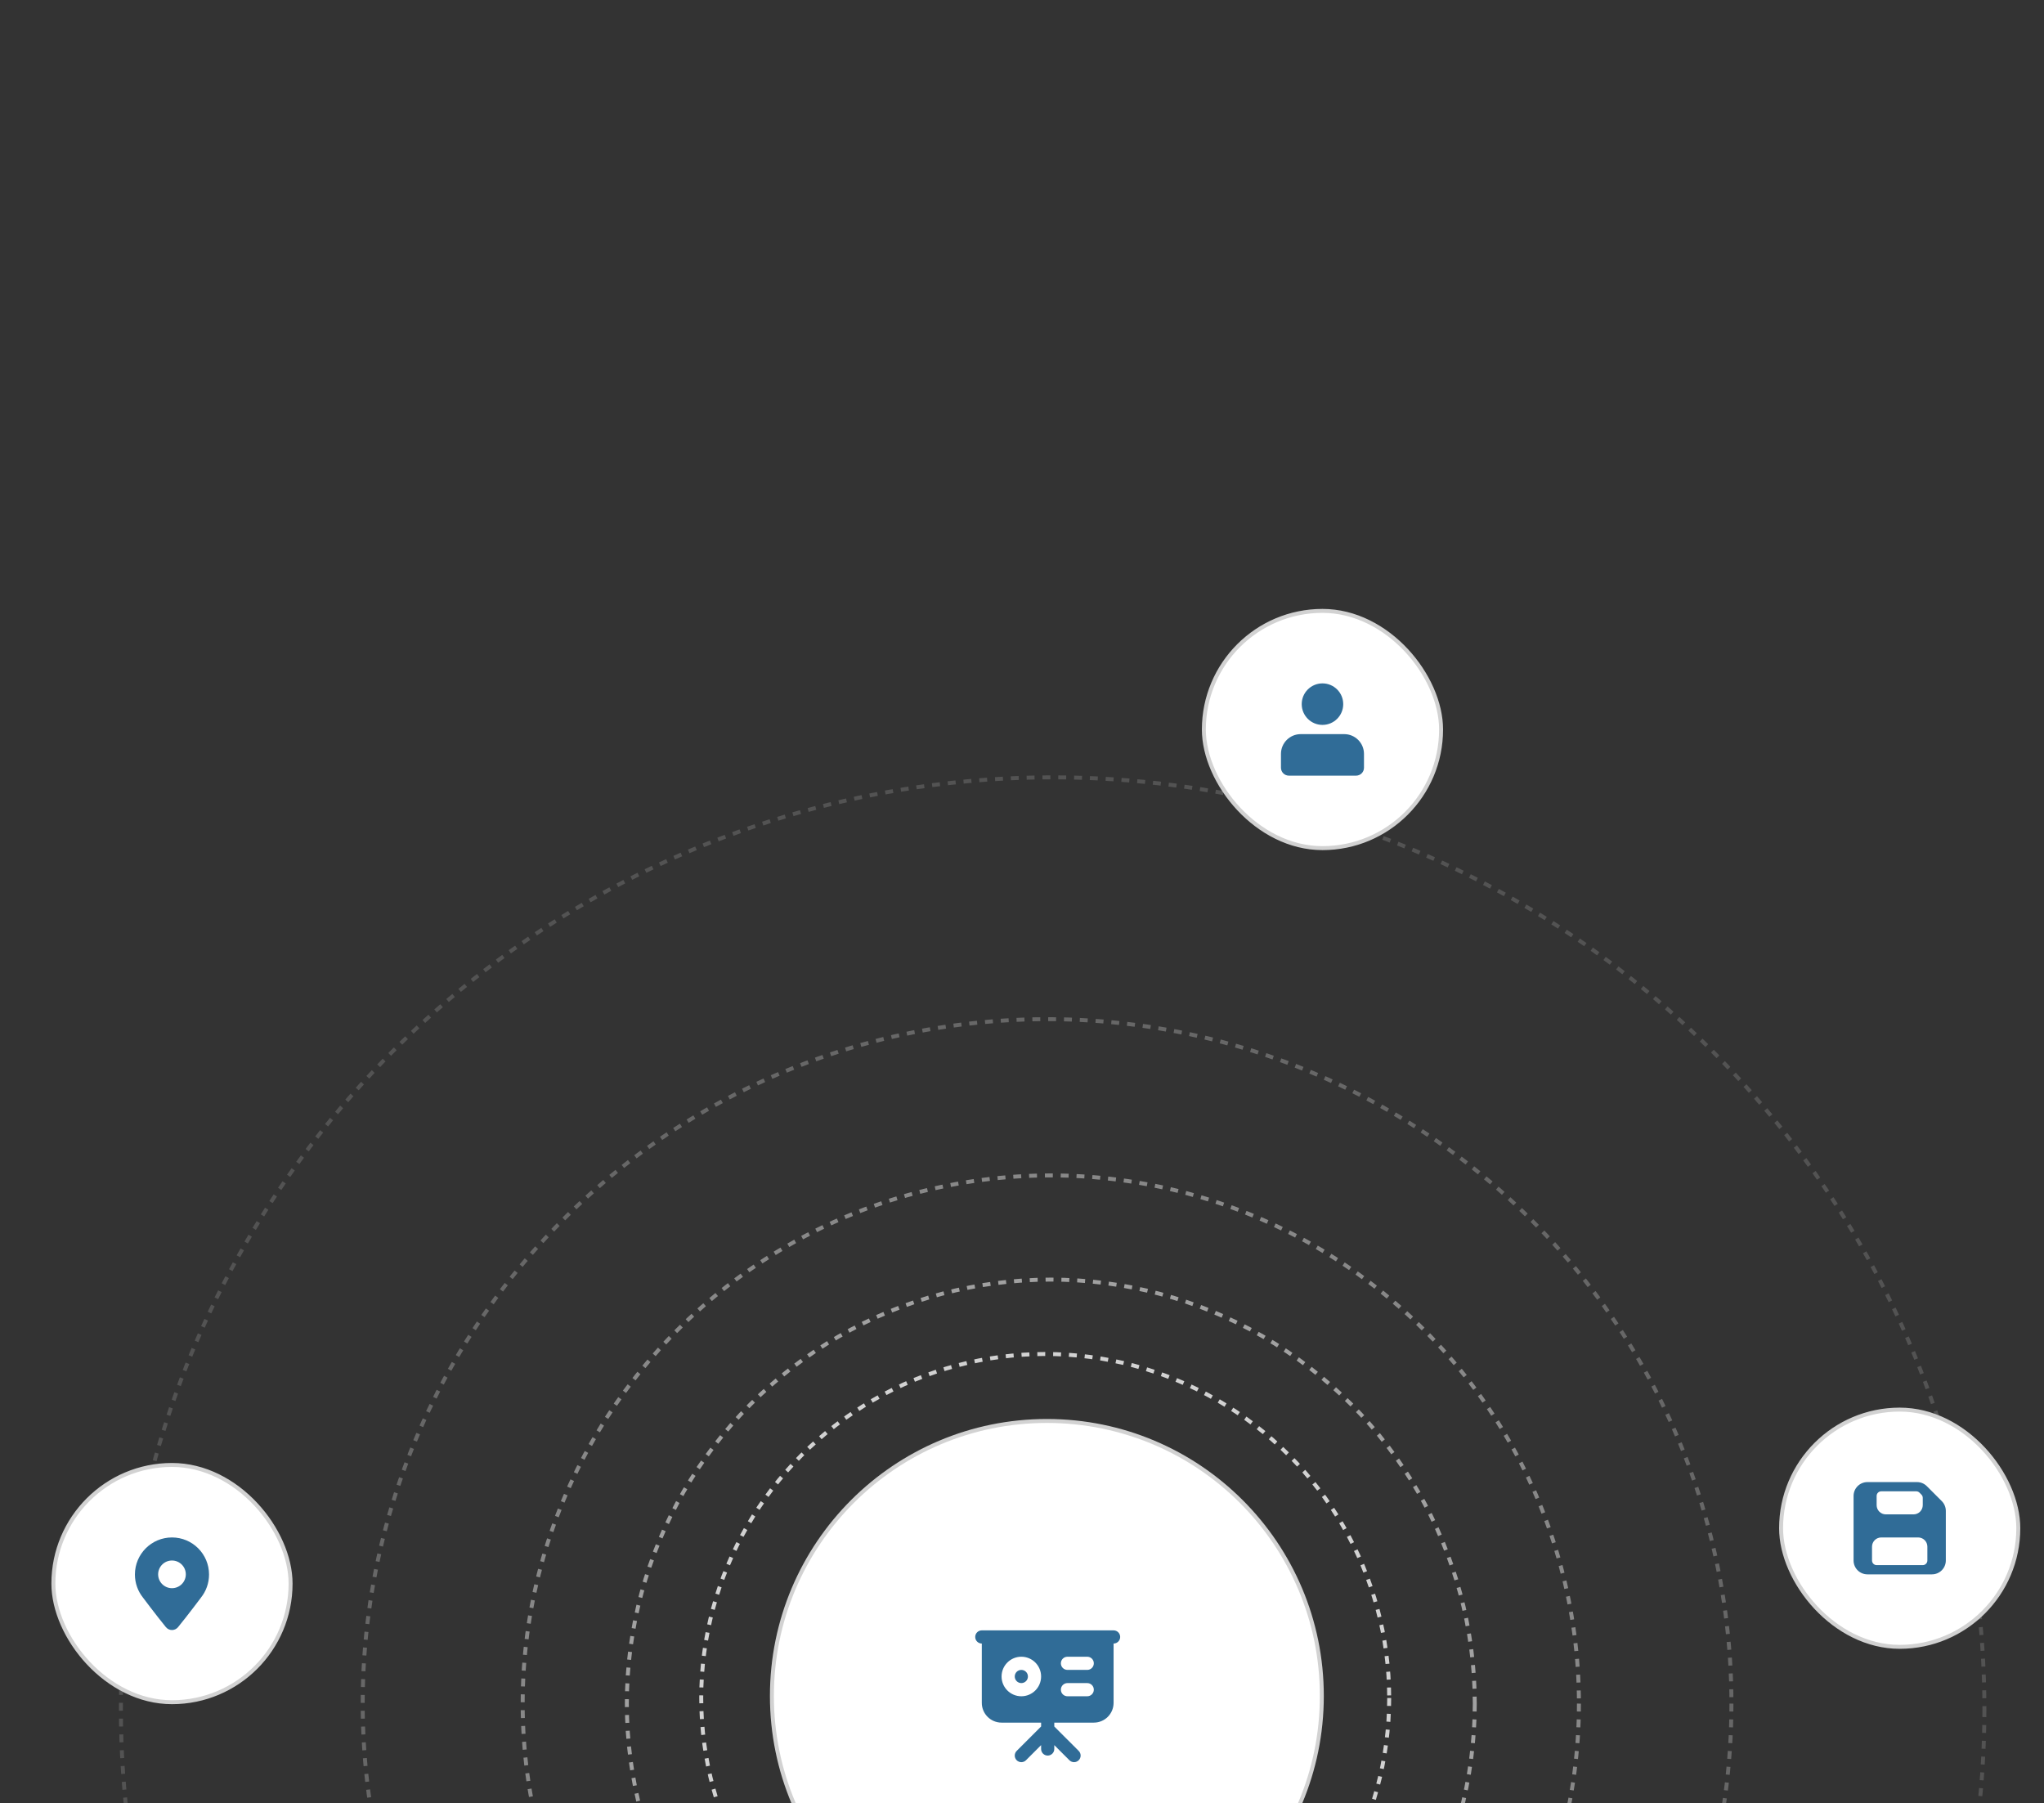 <svg width="517" height="456" viewBox="0 0 517 456" fill="none" xmlns="http://www.w3.org/2000/svg">
<rect x="0" y="0" width="517" height="456" fill="#333333" stroke="none"/>
<g clip-path="url(#clip0_497_22636)">
<circle cx="264.371" cy="429.443" r="87.006" stroke="#D2D2D2" stroke-dasharray="2 2"/>
<circle opacity="0.69" cx="265.787" cy="430.855" r="107.236" stroke="#D2D2D2" stroke-dasharray="2 2"/>
<circle opacity="0.54" cx="265.785" cy="430.855" r="133.582" stroke="#D2D2D2" stroke-dasharray="2 2"/>
<circle opacity="0.33" cx="264.841" cy="430.855" r="173.101" stroke="#D2D2D2" stroke-dasharray="2 2"/>
<circle opacity="0.2" cx="266.254" cy="432.267" r="235.672" stroke="#D2D2D2" stroke-dasharray="2 2"/>
<circle cx="264.79" cy="428.923" r="69.548" fill="white" stroke="#D2D2D2"/>
<path d="M258.333 425.666C259.253 425.666 259.999 424.92 259.999 424C259.999 423.079 259.253 422.333 258.333 422.333C257.412 422.333 256.666 423.079 256.666 424C256.666 424.92 257.412 425.666 258.333 425.666Z" fill="#306C97"/>
<path fill-rule="evenodd" clip-rule="evenodd" d="M248.333 412.333C247.412 412.333 246.666 413.079 246.666 414C246.666 414.92 247.412 415.666 248.333 415.666V430.666C248.333 433.428 250.571 435.666 253.333 435.666H263.333V436.643L257.154 442.821C256.503 443.472 256.503 444.527 257.154 445.178C257.805 445.829 258.86 445.829 259.511 445.178L263.333 441.357V442.333C263.333 443.253 264.079 444 264.999 444C265.92 444 266.666 443.253 266.666 442.333V441.357L270.488 445.178C271.138 445.829 272.194 445.829 272.845 445.178C273.495 444.527 273.495 443.472 272.845 442.821L266.666 436.643V435.666H276.666C279.427 435.666 281.666 433.428 281.666 430.666V415.666C282.586 415.666 283.333 414.92 283.333 414C283.333 413.079 282.586 412.333 281.666 412.333H248.333ZM263.333 424C263.333 426.761 261.094 429 258.333 429C255.571 429 253.333 426.761 253.333 424C253.333 421.238 255.571 419 258.333 419C261.094 419 263.333 421.238 263.333 424ZM269.999 419C269.079 419 268.333 419.746 268.333 420.666C268.333 421.587 269.079 422.333 269.999 422.333H274.999C275.92 422.333 276.666 421.587 276.666 420.666C276.666 419.746 275.92 419 274.999 419H269.999ZM268.333 427.333C268.333 426.413 269.079 425.666 269.999 425.666H274.999C275.92 425.666 276.666 426.413 276.666 427.333C276.666 428.253 275.92 429 274.999 429H269.999C269.079 429 268.333 428.253 268.333 427.333Z" fill="#306C97"/>
<rect x="304.5" y="154.5" width="60" height="60" rx="30" fill="white"/>
<rect x="304.5" y="154.5" width="60" height="60" rx="30" stroke="#D2D2D2"/>
<path d="M324 190.667V194.167C324 195.272 324.895 196.167 326 196.167H343C344.105 196.167 345 195.272 345 194.167V190.667C345 187.906 342.761 185.667 340 185.667H329C326.239 185.667 324 187.906 324 190.667Z" fill="#306C97"/>
<circle cx="334.5" cy="178.083" r="5.25" fill="#306C97"/>
<rect x="13.5" y="370.5" width="60" height="60" rx="30" fill="white"/>
<rect x="13.5" y="370.5" width="60" height="60" rx="30" stroke="#D2D2D2"/>
<path fill-rule="evenodd" clip-rule="evenodd" d="M52.873 398.207C52.873 400.424 52.103 402.461 50.817 404.066H50.822C50.822 404.066 47.564 408.425 45.041 411.512C44.236 412.497 42.763 412.497 41.958 411.511C39.442 408.431 36.189 404.075 36.189 404.075L36.181 404.066C34.895 402.461 34.125 400.424 34.125 398.207C34.125 393.03 38.322 388.833 43.499 388.833C48.676 388.833 52.873 393.03 52.873 398.207ZM46.999 398.166C46.999 400.099 45.432 401.666 43.499 401.666C41.566 401.666 39.999 400.099 39.999 398.166C39.999 396.233 41.566 394.666 43.499 394.666C45.432 394.666 46.999 396.233 46.999 398.166Z" fill="#306C97"/>
<rect x="450.5" y="356.5" width="60" height="60" rx="30" fill="white"/>
<rect x="450.5" y="356.5" width="60" height="60" rx="30" stroke="#D2D2D2"/>
<path fill-rule="evenodd" clip-rule="evenodd" d="M472.334 374.833C470.401 374.833 468.834 376.4 468.834 378.333V394.666C468.834 396.599 470.401 398.166 472.334 398.166H488.667C490.6 398.166 492.167 396.599 492.167 394.666V382.116C492.167 381.188 491.799 380.298 491.142 379.641L487.359 375.858C486.703 375.202 485.812 374.833 484.884 374.833H472.334ZM473.501 391.166C473.501 389.878 474.545 388.833 475.834 388.833H485.167C486.456 388.833 487.501 389.878 487.501 391.166V394.666C487.501 395.311 486.978 395.833 486.334 395.833H474.667C474.023 395.833 473.501 395.311 473.501 394.666V391.166ZM484.001 383H477.001C475.712 383 474.667 381.955 474.667 380.666V378.333C474.667 377.689 475.19 377.166 475.834 377.166H484.684C484.993 377.166 485.29 377.289 485.509 377.508L485.992 377.991C486.211 378.21 486.334 378.507 486.334 378.816V380.666C486.334 381.955 485.289 383 484.001 383Z" fill="#306C97"/>
</g>
<defs>
<clipPath id="clip0_497_22636">
<rect width="517" height="456" fill="white"/>
</clipPath>
</defs>
</svg>
